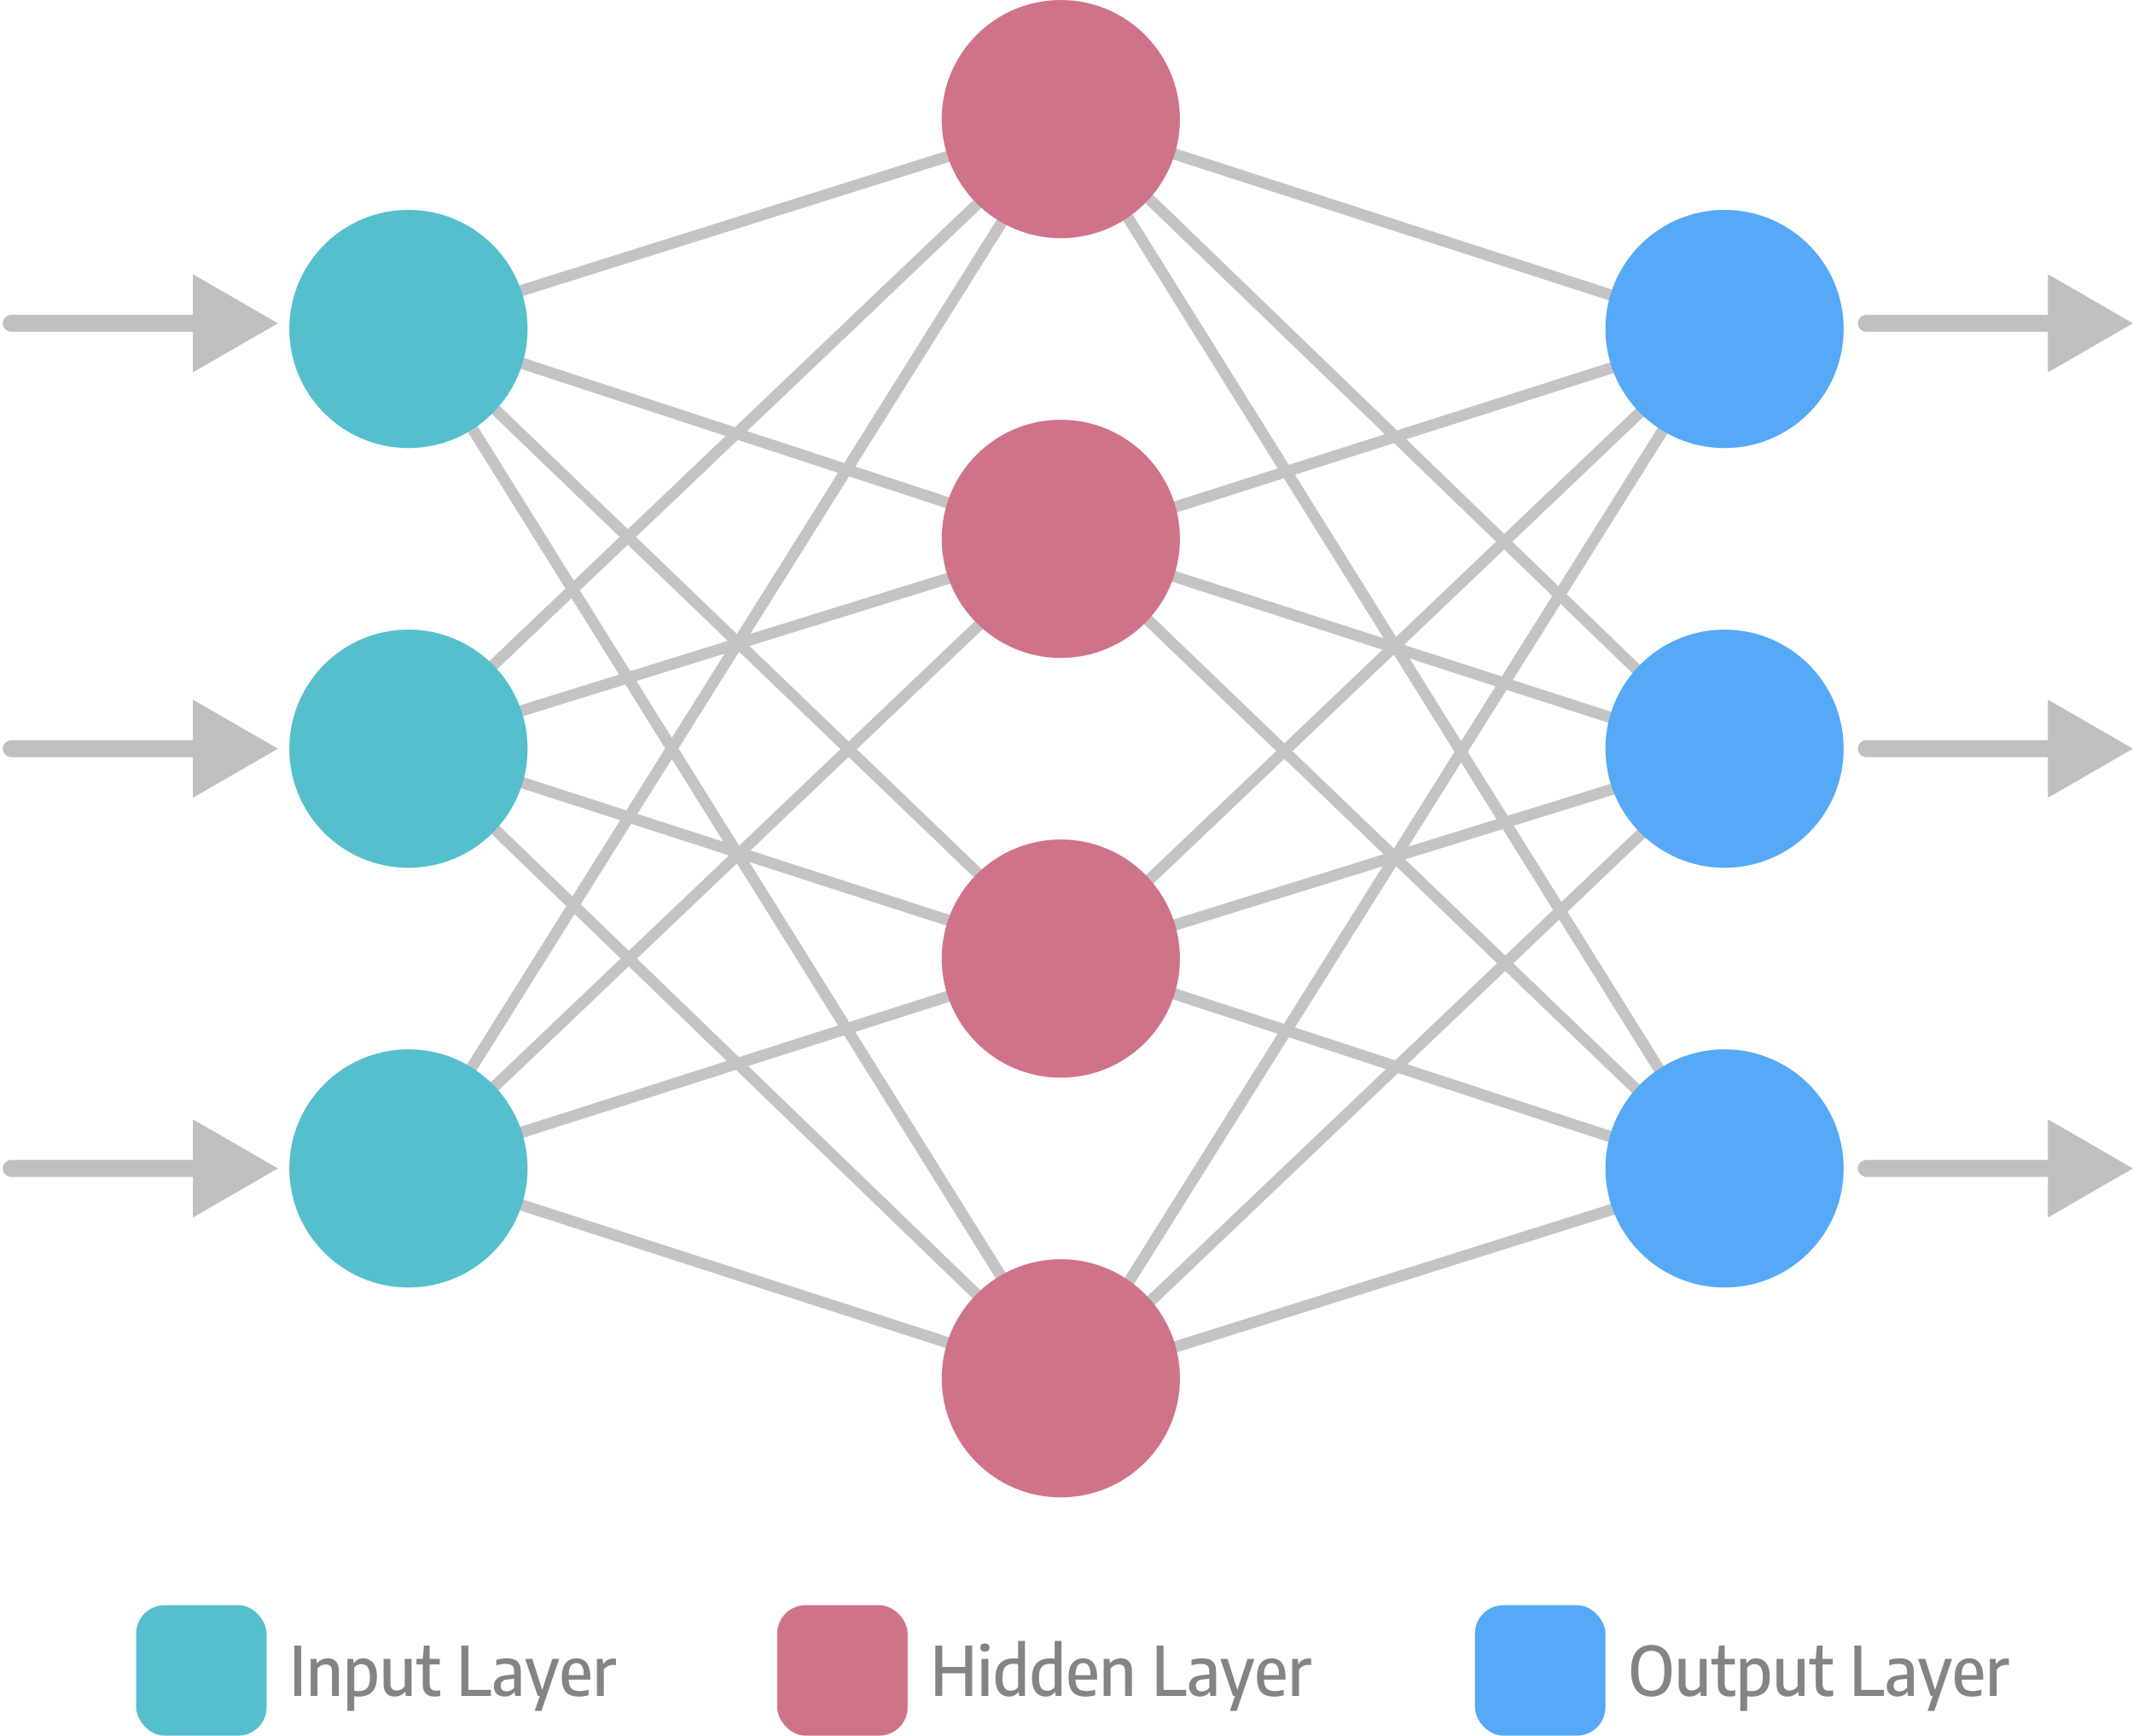 <svg width="376" height="306" viewBox="0 0 376 306" fill="none" xmlns="http://www.w3.org/2000/svg">
<path d="M72 57.5L188 21M72 57.5L188 95.5M72 57.5L188 243.5M72 57.5L188 169M188 21L72 131.5M188 21L72 206M72 131.5L188 169M72 131.5L188 243.5M72 131.5L188 95.5M188 169L72 206M72 206L188 243.5M72 206L188 95.5" stroke="#C4C4C4" stroke-width="2"/>
<path d="M304 207L188 243.5M304 207L188 169M304 207L188 21M304 207L188 95.5M188 243.5L304 133M188 243.5L304 58.5M304 133L188 95.5M304 133L188 21M304 133L188 169M188 95.5L304 58.5M304 58.5L188 21M304 58.5L188 169" stroke="#C4C4C4" stroke-width="2"/>
<circle cx="72" cy="58" r="21" fill="#55BFCD"/>
<circle cx="304" cy="58" r="21" fill="#55A9F7"/>
<circle cx="187" cy="21" r="21" fill="#CF7389"/>
<circle cx="72" cy="132" r="21" fill="#55BFCD"/>
<circle cx="304" cy="132" r="21" fill="#55A9F7"/>
<circle cx="187" cy="95" r="21" fill="#CF7389"/>
<circle cx="72" cy="206" r="21" fill="#55BFCD"/>
<circle cx="304" cy="206" r="21" fill="#55A9F7"/>
<circle cx="187" cy="169" r="21" fill="#CF7389"/>
<circle cx="187" cy="243" r="21" fill="#CF7389"/>
<path d="M2 55.5C1.172 55.5 0.5 56.172 0.5 57C0.5 57.828 1.172 58.5 2 58.5V55.5ZM49 57L34 48.34V65.66L49 57ZM2 58.5H35.5V55.5H2V58.5Z" fill="#C0C0C0"/>
<path d="M329 55.5C328.172 55.5 327.5 56.172 327.5 57C327.5 57.828 328.172 58.5 329 58.5V55.5ZM376 57L361 48.34V65.66L376 57ZM329 58.5H362.5V55.5H329V58.5Z" fill="#C0C0C0"/>
<path d="M2 130.5C1.172 130.5 0.5 131.172 0.5 132C0.5 132.828 1.172 133.5 2 133.5V130.5ZM49 132L34 123.34V140.66L49 132ZM2 133.5H35.5V130.5H2V133.5Z" fill="#C0C0C0"/>
<path d="M329 130.5C328.172 130.5 327.5 131.172 327.5 132C327.5 132.828 328.172 133.5 329 133.5V130.5ZM376 132L361 123.34V140.66L376 132ZM329 133.5H362.5V130.5H329V133.5Z" fill="#C0C0C0"/>
<path d="M2 204.5C1.172 204.5 0.5 205.172 0.5 206C0.5 206.828 1.172 207.5 2 207.5V204.5ZM49 206L34 197.34V214.66L49 206ZM2 207.5H35.5V204.5H2V207.5Z" fill="#C0C0C0"/>
<path d="M329 204.5C328.172 204.5 327.5 205.172 327.5 206C327.5 206.828 328.172 207.5 329 207.5V204.5ZM376 206L361 197.34V214.66L376 206ZM329 207.5H362.5V204.5H329V207.5Z" fill="#C0C0C0"/>
<rect x="24" y="283" width="23" height="23" rx="5" fill="#55BFCD"/>
<path d="M51.876 299V290.12H53.1V299H51.876ZM54.757 299V292.472H55.765L55.849 293.186H55.921C56.157 292.926 56.433 292.726 56.749 292.586C57.065 292.442 57.407 292.37 57.775 292.37C58.151 292.37 58.487 292.444 58.783 292.592C59.079 292.736 59.311 292.974 59.479 293.306C59.647 293.634 59.731 294.076 59.731 294.632V299H58.525V294.704C58.525 294.228 58.425 293.9 58.225 293.72C58.025 293.536 57.757 293.444 57.421 293.444C57.261 293.444 57.091 293.47 56.911 293.522C56.735 293.57 56.563 293.65 56.395 293.762C56.231 293.87 56.087 294.016 55.963 294.2V299H54.757ZM61.237 301.64V292.472H62.257L62.341 293.174H62.413C62.573 292.938 62.791 292.746 63.067 292.598C63.343 292.446 63.661 292.37 64.021 292.37C64.457 292.37 64.857 292.476 65.221 292.688C65.589 292.896 65.883 293.238 66.103 293.714C66.327 294.186 66.439 294.82 66.439 295.616C66.439 296.4 66.319 297.052 66.079 297.572C65.839 298.088 65.479 298.474 64.999 298.73C64.523 298.986 63.931 299.114 63.223 299.114C63.095 299.114 62.961 299.108 62.821 299.096C62.685 299.084 62.559 299.072 62.443 299.06V301.64H61.237ZM63.271 298.154C63.903 298.154 64.383 297.97 64.711 297.602C65.043 297.234 65.209 296.608 65.209 295.724C65.209 295.104 65.143 294.626 65.011 294.29C64.879 293.954 64.699 293.722 64.471 293.594C64.247 293.462 63.991 293.396 63.703 293.396C63.467 293.396 63.233 293.45 63.001 293.558C62.773 293.666 62.587 293.834 62.443 294.062V298.07C62.555 298.094 62.687 298.114 62.839 298.13C62.991 298.146 63.135 298.154 63.271 298.154ZM69.572 299.114C69.2 299.114 68.866 299.042 68.57 298.898C68.278 298.75 68.046 298.512 67.874 298.184C67.706 297.852 67.622 297.406 67.622 296.846V292.472H68.828V296.78C68.828 297.252 68.928 297.58 69.128 297.764C69.332 297.948 69.592 298.04 69.908 298.04C70.06 298.04 70.224 298.016 70.4 297.968C70.576 297.916 70.746 297.834 70.91 297.722C71.074 297.61 71.218 297.464 71.342 297.284V292.472H72.548V299H71.534L71.45 298.304H71.384C71.14 298.572 70.862 298.774 70.55 298.91C70.242 299.046 69.916 299.114 69.572 299.114ZM76.611 299.114C75.955 299.114 75.443 298.942 75.075 298.598C74.711 298.254 74.529 297.696 74.529 296.924V292.472L74.733 290.12H75.735V296.75C75.735 297.246 75.829 297.592 76.017 297.788C76.205 297.98 76.499 298.076 76.899 298.076C77.003 298.076 77.113 298.07 77.229 298.058C77.345 298.042 77.469 298.02 77.601 297.992V299C77.453 299.032 77.293 299.058 77.121 299.078C76.949 299.102 76.779 299.114 76.611 299.114ZM73.407 293.45V292.472H77.523V293.45H73.407ZM81.337 299V290.12H82.561V297.932H86.545V299H81.337ZM88.953 299.108C88.377 299.108 87.917 298.948 87.573 298.628C87.229 298.308 87.057 297.866 87.057 297.302C87.057 296.714 87.243 296.256 87.615 295.928C87.991 295.596 88.589 295.396 89.409 295.328L90.885 295.178L91.023 295.934L89.511 296.084C89.075 296.124 88.757 296.236 88.557 296.42C88.361 296.6 88.263 296.852 88.263 297.176C88.263 297.516 88.353 297.772 88.533 297.944C88.713 298.112 88.973 298.196 89.313 298.196C89.537 298.196 89.765 298.146 89.997 298.046C90.233 297.946 90.445 297.77 90.633 297.518V294.728C90.633 294.372 90.579 294.094 90.471 293.894C90.363 293.694 90.197 293.554 89.973 293.474C89.753 293.39 89.471 293.348 89.127 293.348C88.895 293.348 88.633 293.37 88.341 293.414C88.053 293.454 87.767 293.522 87.483 293.618V292.64C87.751 292.552 88.051 292.486 88.383 292.442C88.715 292.394 89.027 292.37 89.319 292.37C89.875 292.37 90.337 292.446 90.705 292.598C91.077 292.746 91.355 292.998 91.539 293.354C91.723 293.706 91.815 294.184 91.815 294.788V299H90.813L90.723 298.292H90.657C90.469 298.568 90.227 298.774 89.931 298.91C89.635 299.042 89.309 299.108 88.953 299.108ZM94.253 301.64L95.159 299L95.525 298.088L97.355 292.472H98.567L95.447 301.64H94.253ZM94.793 299L92.573 292.472H93.839L95.909 299H94.793ZM102.076 299.12C101.392 299.12 100.824 299.006 100.372 298.778C99.924 298.55 99.588 298.188 99.364 297.692C99.144 297.192 99.034 296.538 99.034 295.73C99.034 294.962 99.138 294.33 99.346 293.834C99.558 293.338 99.856 292.97 100.24 292.73C100.628 292.49 101.088 292.37 101.62 292.37C102.14 292.37 102.58 292.49 102.94 292.73C103.304 292.97 103.582 293.34 103.774 293.84C103.966 294.34 104.062 294.98 104.062 295.76V296.126H99.796V295.34H103.126L102.916 295.466C102.916 294.89 102.864 294.438 102.76 294.11C102.656 293.782 102.506 293.55 102.31 293.414C102.118 293.278 101.886 293.21 101.614 293.21C101.338 293.21 101.098 293.278 100.894 293.414C100.69 293.546 100.532 293.776 100.42 294.104C100.308 294.432 100.252 294.886 100.252 295.466V295.94C100.252 296.488 100.32 296.924 100.456 297.248C100.592 297.568 100.804 297.798 101.092 297.938C101.384 298.074 101.76 298.142 102.22 298.142C102.452 298.142 102.692 298.122 102.94 298.082C103.192 298.042 103.458 297.982 103.738 297.902V298.88C103.438 298.964 103.152 299.024 102.88 299.06C102.612 299.1 102.344 299.12 102.076 299.12ZM105.229 299V292.472H106.225L106.321 293.354H106.393C106.589 293.026 106.839 292.786 107.143 292.634C107.451 292.478 107.779 292.4 108.127 292.4C108.215 292.4 108.297 292.404 108.373 292.412C108.449 292.42 108.519 292.43 108.583 292.442V293.564C108.495 293.548 108.407 293.538 108.319 293.534C108.235 293.53 108.147 293.528 108.055 293.528C107.855 293.528 107.651 293.56 107.443 293.624C107.239 293.684 107.049 293.778 106.873 293.906C106.697 294.034 106.551 294.19 106.435 294.374V299H105.229Z" fill="#848484"/>
<rect x="137" y="283" width="23" height="23" rx="5" fill="#CF7389"/>
<path d="M164.876 299V290.12H166.1V293.894H170.144V290.12H171.368V299H170.144V295.004H166.1V299H164.876ZM173.018 299V292.472H174.224V299H173.018ZM173.618 291.194C173.354 291.194 173.154 291.13 173.018 291.002C172.882 290.874 172.814 290.7 172.814 290.48C172.814 290.252 172.882 290.074 173.018 289.946C173.154 289.814 173.354 289.748 173.618 289.748C173.882 289.748 174.082 289.814 174.218 289.946C174.354 290.074 174.422 290.252 174.422 290.48C174.422 290.7 174.354 290.874 174.218 291.002C174.082 291.13 173.882 291.194 173.618 291.194ZM177.884 299.114C177.448 299.114 177.046 299.01 176.678 298.802C176.314 298.59 176.022 298.246 175.802 297.77C175.582 297.294 175.472 296.66 175.472 295.868C175.472 295.088 175.592 294.44 175.832 293.924C176.072 293.404 176.43 293.016 176.906 292.76C177.386 292.504 177.978 292.376 178.682 292.376C178.814 292.376 178.948 292.382 179.084 292.394C179.22 292.402 179.348 292.414 179.468 292.43V289.304H180.674V299H179.648L179.564 298.316H179.498C179.334 298.548 179.114 298.74 178.838 298.892C178.566 299.04 178.248 299.114 177.884 299.114ZM178.208 298.088C178.444 298.088 178.676 298.034 178.904 297.926C179.132 297.818 179.32 297.652 179.468 297.428V293.414C179.356 293.39 179.224 293.37 179.072 293.354C178.92 293.338 178.776 293.33 178.64 293.33C178.004 293.33 177.522 293.514 177.194 293.882C176.866 294.25 176.702 294.876 176.702 295.76C176.702 296.38 176.766 296.858 176.894 297.194C177.026 297.53 177.204 297.764 177.428 297.896C177.656 298.024 177.916 298.088 178.208 298.088ZM184.329 299.114C183.893 299.114 183.491 299.01 183.123 298.802C182.759 298.59 182.467 298.246 182.247 297.77C182.027 297.294 181.917 296.66 181.917 295.868C181.917 295.088 182.037 294.44 182.277 293.924C182.517 293.404 182.875 293.016 183.351 292.76C183.831 292.504 184.423 292.376 185.127 292.376C185.259 292.376 185.393 292.382 185.529 292.394C185.665 292.402 185.793 292.414 185.913 292.43V289.304H187.119V299H186.093L186.009 298.316H185.943C185.779 298.548 185.559 298.74 185.283 298.892C185.011 299.04 184.693 299.114 184.329 299.114ZM184.653 298.088C184.889 298.088 185.121 298.034 185.349 297.926C185.577 297.818 185.765 297.652 185.913 297.428V293.414C185.801 293.39 185.669 293.37 185.517 293.354C185.365 293.338 185.221 293.33 185.085 293.33C184.449 293.33 183.967 293.514 183.639 293.882C183.311 294.25 183.147 294.876 183.147 295.76C183.147 296.38 183.211 296.858 183.339 297.194C183.471 297.53 183.649 297.764 183.873 297.896C184.101 298.024 184.361 298.088 184.653 298.088ZM191.405 299.12C190.721 299.12 190.153 299.006 189.701 298.778C189.253 298.55 188.917 298.188 188.693 297.692C188.473 297.192 188.363 296.538 188.363 295.73C188.363 294.962 188.467 294.33 188.675 293.834C188.887 293.338 189.185 292.97 189.569 292.73C189.957 292.49 190.417 292.37 190.949 292.37C191.469 292.37 191.909 292.49 192.269 292.73C192.633 292.97 192.911 293.34 193.103 293.84C193.295 294.34 193.391 294.98 193.391 295.76V296.126H189.125V295.34H192.455L192.245 295.466C192.245 294.89 192.193 294.438 192.089 294.11C191.985 293.782 191.835 293.55 191.639 293.414C191.447 293.278 191.215 293.21 190.943 293.21C190.667 293.21 190.427 293.278 190.223 293.414C190.019 293.546 189.861 293.776 189.749 294.104C189.637 294.432 189.581 294.886 189.581 295.466V295.94C189.581 296.488 189.649 296.924 189.785 297.248C189.921 297.568 190.133 297.798 190.421 297.938C190.713 298.074 191.089 298.142 191.549 298.142C191.781 298.142 192.021 298.122 192.269 298.082C192.521 298.042 192.787 297.982 193.067 297.902V298.88C192.767 298.964 192.481 299.024 192.209 299.06C191.941 299.1 191.673 299.12 191.405 299.12ZM194.557 299V292.472H195.565L195.649 293.186H195.721C195.957 292.926 196.233 292.726 196.549 292.586C196.865 292.442 197.207 292.37 197.575 292.37C197.951 292.37 198.287 292.444 198.583 292.592C198.879 292.736 199.111 292.974 199.279 293.306C199.447 293.634 199.531 294.076 199.531 294.632V299H198.325V294.704C198.325 294.228 198.225 293.9 198.025 293.72C197.825 293.536 197.557 293.444 197.221 293.444C197.061 293.444 196.891 293.47 196.711 293.522C196.535 293.57 196.363 293.65 196.195 293.762C196.031 293.87 195.887 294.016 195.763 294.2V299H194.557ZM203.888 299V290.12H205.112V297.932H209.096V299H203.888ZM211.504 299.108C210.928 299.108 210.468 298.948 210.124 298.628C209.78 298.308 209.608 297.866 209.608 297.302C209.608 296.714 209.794 296.256 210.166 295.928C210.542 295.596 211.14 295.396 211.96 295.328L213.436 295.178L213.574 295.934L212.062 296.084C211.626 296.124 211.308 296.236 211.108 296.42C210.912 296.6 210.814 296.852 210.814 297.176C210.814 297.516 210.904 297.772 211.084 297.944C211.264 298.112 211.524 298.196 211.864 298.196C212.088 298.196 212.316 298.146 212.548 298.046C212.784 297.946 212.996 297.77 213.184 297.518V294.728C213.184 294.372 213.13 294.094 213.022 293.894C212.914 293.694 212.748 293.554 212.524 293.474C212.304 293.39 212.022 293.348 211.678 293.348C211.446 293.348 211.184 293.37 210.892 293.414C210.604 293.454 210.318 293.522 210.034 293.618V292.64C210.302 292.552 210.602 292.486 210.934 292.442C211.266 292.394 211.578 292.37 211.87 292.37C212.426 292.37 212.888 292.446 213.256 292.598C213.628 292.746 213.906 292.998 214.09 293.354C214.274 293.706 214.366 294.184 214.366 294.788V299H213.364L213.274 298.292H213.208C213.02 298.568 212.778 298.774 212.482 298.91C212.186 299.042 211.86 299.108 211.504 299.108ZM216.804 301.64L217.71 299L218.076 298.088L219.906 292.472H221.118L217.998 301.64H216.804ZM217.344 299L215.124 292.472H216.39L218.46 299H217.344ZM224.627 299.12C223.943 299.12 223.375 299.006 222.923 298.778C222.475 298.55 222.139 298.188 221.915 297.692C221.695 297.192 221.585 296.538 221.585 295.73C221.585 294.962 221.689 294.33 221.897 293.834C222.109 293.338 222.407 292.97 222.791 292.73C223.179 292.49 223.639 292.37 224.171 292.37C224.691 292.37 225.131 292.49 225.491 292.73C225.855 292.97 226.133 293.34 226.325 293.84C226.517 294.34 226.613 294.98 226.613 295.76V296.126H222.347V295.34H225.677L225.467 295.466C225.467 294.89 225.415 294.438 225.311 294.11C225.207 293.782 225.057 293.55 224.861 293.414C224.669 293.278 224.437 293.21 224.165 293.21C223.889 293.21 223.649 293.278 223.445 293.414C223.241 293.546 223.083 293.776 222.971 294.104C222.859 294.432 222.803 294.886 222.803 295.466V295.94C222.803 296.488 222.871 296.924 223.007 297.248C223.143 297.568 223.355 297.798 223.643 297.938C223.935 298.074 224.311 298.142 224.771 298.142C225.003 298.142 225.243 298.122 225.491 298.082C225.743 298.042 226.009 297.982 226.289 297.902V298.88C225.989 298.964 225.703 299.024 225.431 299.06C225.163 299.1 224.895 299.12 224.627 299.12ZM227.78 299V292.472H228.776L228.872 293.354H228.944C229.14 293.026 229.39 292.786 229.694 292.634C230.002 292.478 230.33 292.4 230.678 292.4C230.766 292.4 230.848 292.404 230.924 292.412C231 292.42 231.07 292.43 231.134 292.442V293.564C231.046 293.548 230.958 293.538 230.87 293.534C230.786 293.53 230.698 293.528 230.606 293.528C230.406 293.528 230.202 293.56 229.994 293.624C229.79 293.684 229.6 293.778 229.424 293.906C229.248 294.034 229.102 294.19 228.986 294.374V299H227.78Z" fill="#848484"/>
<rect x="260" y="283" width="23" height="23" rx="5" fill="#55A9F7"/>
<path d="M291.098 299.114C290.382 299.114 289.758 298.96 289.226 298.652C288.694 298.34 288.28 297.85 287.984 297.182C287.688 296.51 287.54 295.636 287.54 294.56C287.54 293.484 287.688 292.612 287.984 291.944C288.28 291.272 288.694 290.782 289.226 290.474C289.762 290.162 290.386 290.006 291.098 290.006C291.814 290.006 292.438 290.162 292.97 290.474C293.502 290.782 293.916 291.272 294.212 291.944C294.508 292.612 294.656 293.484 294.656 294.56C294.656 295.636 294.508 296.51 294.212 297.182C293.916 297.85 293.5 298.34 292.964 298.652C292.432 298.96 291.81 299.114 291.098 299.114ZM291.098 298.082C291.566 298.082 291.972 297.972 292.316 297.752C292.66 297.532 292.926 297.168 293.114 296.66C293.302 296.152 293.396 295.464 293.396 294.596C293.396 293.704 293.3 293 293.108 292.484C292.92 291.964 292.654 291.594 292.31 291.374C291.97 291.15 291.566 291.038 291.098 291.038C290.63 291.038 290.224 291.148 289.88 291.368C289.54 291.588 289.274 291.952 289.082 292.46C288.894 292.968 288.8 293.656 288.8 294.524C288.8 295.416 288.894 296.122 289.082 296.642C289.27 297.158 289.536 297.528 289.88 297.752C290.224 297.972 290.63 298.082 291.098 298.082ZM297.861 299.114C297.489 299.114 297.155 299.042 296.859 298.898C296.567 298.75 296.335 298.512 296.163 298.184C295.995 297.852 295.911 297.406 295.911 296.846V292.472H297.117V296.78C297.117 297.252 297.217 297.58 297.417 297.764C297.621 297.948 297.881 298.04 298.197 298.04C298.349 298.04 298.513 298.016 298.689 297.968C298.865 297.916 299.035 297.834 299.199 297.722C299.363 297.61 299.507 297.464 299.631 297.284V292.472H300.837V299H299.823L299.739 298.304H299.673C299.429 298.572 299.151 298.774 298.839 298.91C298.531 299.046 298.205 299.114 297.861 299.114ZM304.9 299.114C304.244 299.114 303.732 298.942 303.364 298.598C303 298.254 302.818 297.696 302.818 296.924V292.472L303.022 290.12H304.024V296.75C304.024 297.246 304.118 297.592 304.306 297.788C304.494 297.98 304.788 298.076 305.188 298.076C305.292 298.076 305.402 298.07 305.518 298.058C305.634 298.042 305.758 298.02 305.89 297.992V299C305.742 299.032 305.582 299.058 305.41 299.078C305.238 299.102 305.068 299.114 304.9 299.114ZM301.696 293.45V292.472H305.812V293.45H301.696ZM306.776 301.64V292.472H307.796L307.88 293.174H307.952C308.112 292.938 308.33 292.746 308.606 292.598C308.882 292.446 309.2 292.37 309.56 292.37C309.996 292.37 310.396 292.476 310.76 292.688C311.128 292.896 311.422 293.238 311.642 293.714C311.866 294.186 311.978 294.82 311.978 295.616C311.978 296.4 311.858 297.052 311.618 297.572C311.378 298.088 311.018 298.474 310.538 298.73C310.062 298.986 309.47 299.114 308.762 299.114C308.634 299.114 308.5 299.108 308.36 299.096C308.224 299.084 308.098 299.072 307.982 299.06V301.64H306.776ZM308.81 298.154C309.442 298.154 309.922 297.97 310.25 297.602C310.582 297.234 310.748 296.608 310.748 295.724C310.748 295.104 310.682 294.626 310.55 294.29C310.418 293.954 310.238 293.722 310.01 293.594C309.786 293.462 309.53 293.396 309.242 293.396C309.006 293.396 308.772 293.45 308.54 293.558C308.312 293.666 308.126 293.834 307.982 294.062V298.07C308.094 298.094 308.226 298.114 308.378 298.13C308.53 298.146 308.674 298.154 308.81 298.154ZM315.111 299.114C314.739 299.114 314.405 299.042 314.109 298.898C313.817 298.75 313.585 298.512 313.413 298.184C313.245 297.852 313.161 297.406 313.161 296.846V292.472H314.367V296.78C314.367 297.252 314.467 297.58 314.667 297.764C314.871 297.948 315.131 298.04 315.447 298.04C315.599 298.04 315.763 298.016 315.939 297.968C316.115 297.916 316.285 297.834 316.449 297.722C316.613 297.61 316.757 297.464 316.881 297.284V292.472H318.087V299H317.073L316.989 298.304H316.923C316.679 298.572 316.401 298.774 316.089 298.91C315.781 299.046 315.455 299.114 315.111 299.114ZM322.15 299.114C321.494 299.114 320.982 298.942 320.614 298.598C320.25 298.254 320.068 297.696 320.068 296.924V292.472L320.272 290.12H321.274V296.75C321.274 297.246 321.368 297.592 321.556 297.788C321.744 297.98 322.038 298.076 322.438 298.076C322.542 298.076 322.652 298.07 322.768 298.058C322.884 298.042 323.008 298.02 323.14 297.992V299C322.992 299.032 322.832 299.058 322.66 299.078C322.488 299.102 322.318 299.114 322.15 299.114ZM318.946 293.45V292.472H323.062V293.45H318.946ZM326.876 299V290.12H328.1V297.932H332.084V299H326.876ZM334.492 299.108C333.916 299.108 333.456 298.948 333.112 298.628C332.768 298.308 332.596 297.866 332.596 297.302C332.596 296.714 332.782 296.256 333.154 295.928C333.53 295.596 334.128 295.396 334.948 295.328L336.424 295.178L336.562 295.934L335.05 296.084C334.614 296.124 334.296 296.236 334.096 296.42C333.9 296.6 333.802 296.852 333.802 297.176C333.802 297.516 333.892 297.772 334.072 297.944C334.252 298.112 334.512 298.196 334.852 298.196C335.076 298.196 335.304 298.146 335.536 298.046C335.772 297.946 335.984 297.77 336.172 297.518V294.728C336.172 294.372 336.118 294.094 336.01 293.894C335.902 293.694 335.736 293.554 335.512 293.474C335.292 293.39 335.01 293.348 334.666 293.348C334.434 293.348 334.172 293.37 333.88 293.414C333.592 293.454 333.306 293.522 333.022 293.618V292.64C333.29 292.552 333.59 292.486 333.922 292.442C334.254 292.394 334.566 292.37 334.858 292.37C335.414 292.37 335.876 292.446 336.244 292.598C336.616 292.746 336.894 292.998 337.078 293.354C337.262 293.706 337.354 294.184 337.354 294.788V299H336.352L336.262 298.292H336.196C336.008 298.568 335.766 298.774 335.47 298.91C335.174 299.042 334.848 299.108 334.492 299.108ZM339.792 301.64L340.698 299L341.064 298.088L342.894 292.472H344.106L340.986 301.64H339.792ZM340.332 299L338.112 292.472H339.378L341.448 299H340.332ZM347.615 299.12C346.931 299.12 346.363 299.006 345.911 298.778C345.463 298.55 345.127 298.188 344.903 297.692C344.683 297.192 344.573 296.538 344.573 295.73C344.573 294.962 344.677 294.33 344.885 293.834C345.097 293.338 345.395 292.97 345.779 292.73C346.167 292.49 346.627 292.37 347.159 292.37C347.679 292.37 348.119 292.49 348.479 292.73C348.843 292.97 349.121 293.34 349.313 293.84C349.505 294.34 349.601 294.98 349.601 295.76V296.126H345.335V295.34H348.665L348.455 295.466C348.455 294.89 348.403 294.438 348.299 294.11C348.195 293.782 348.045 293.55 347.849 293.414C347.657 293.278 347.425 293.21 347.153 293.21C346.877 293.21 346.637 293.278 346.433 293.414C346.229 293.546 346.071 293.776 345.959 294.104C345.847 294.432 345.791 294.886 345.791 295.466V295.94C345.791 296.488 345.859 296.924 345.995 297.248C346.131 297.568 346.343 297.798 346.631 297.938C346.923 298.074 347.299 298.142 347.759 298.142C347.991 298.142 348.231 298.122 348.479 298.082C348.731 298.042 348.997 297.982 349.277 297.902V298.88C348.977 298.964 348.691 299.024 348.419 299.06C348.151 299.1 347.883 299.12 347.615 299.12ZM350.768 299V292.472H351.764L351.86 293.354H351.932C352.128 293.026 352.378 292.786 352.682 292.634C352.99 292.478 353.318 292.4 353.666 292.4C353.754 292.4 353.836 292.404 353.912 292.412C353.988 292.42 354.058 292.43 354.122 292.442V293.564C354.034 293.548 353.946 293.538 353.858 293.534C353.774 293.53 353.686 293.528 353.594 293.528C353.394 293.528 353.19 293.56 352.982 293.624C352.778 293.684 352.588 293.778 352.412 293.906C352.236 294.034 352.09 294.19 351.974 294.374V299H350.768Z" fill="#848484"/>
</svg>
